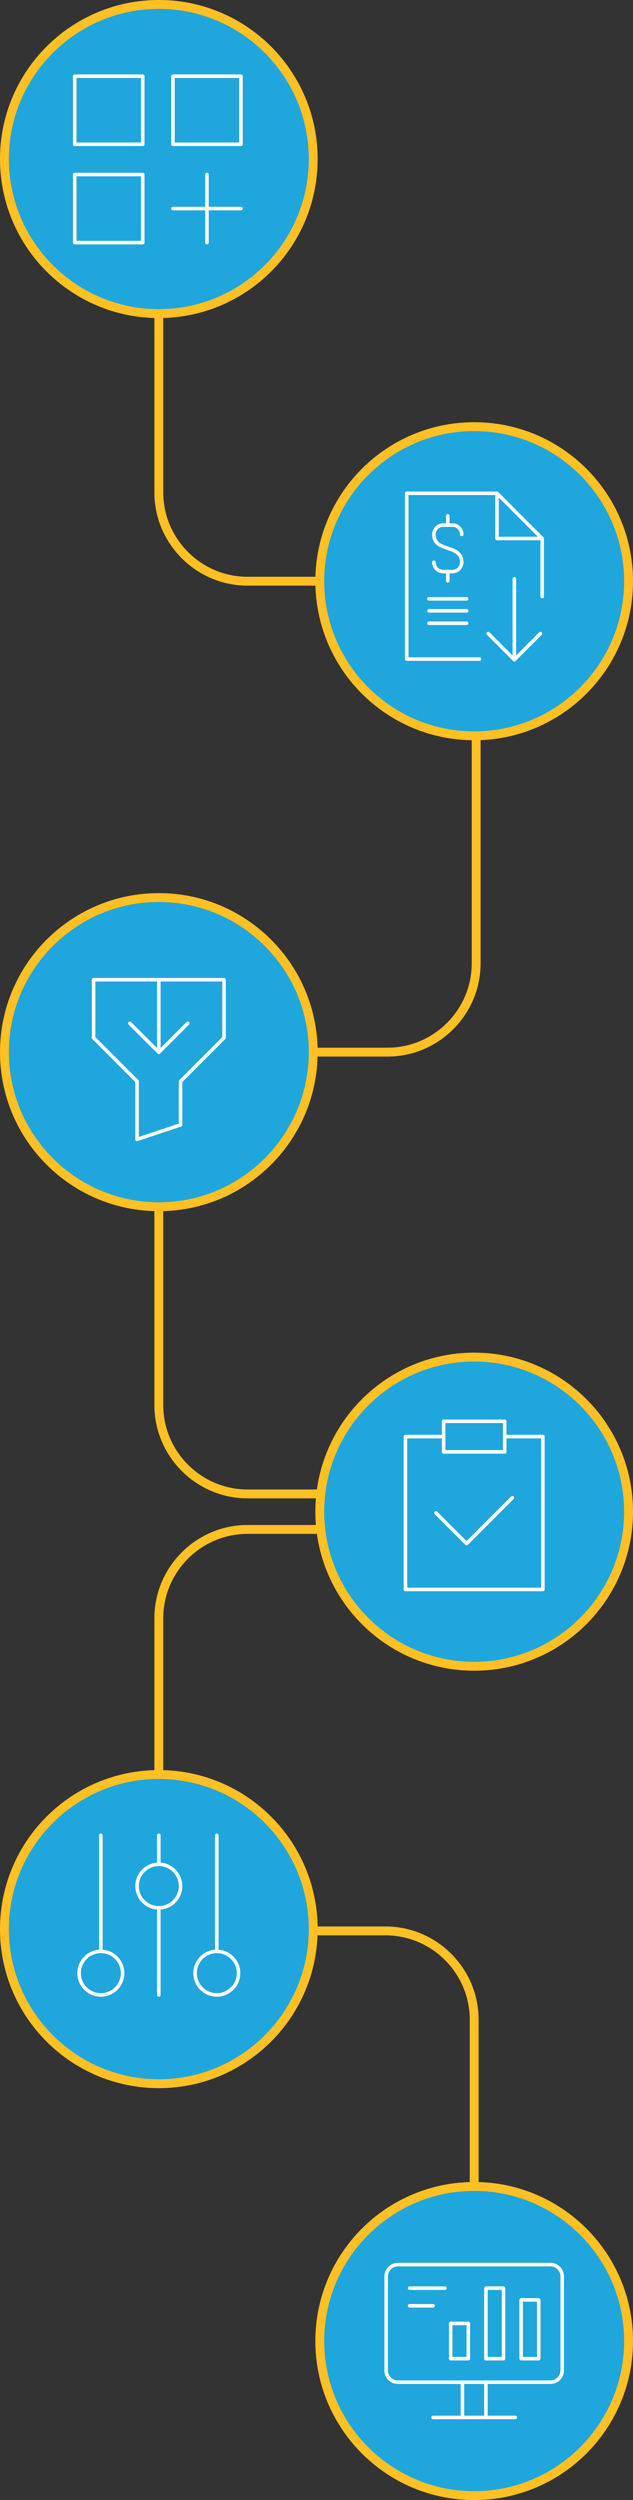 <?xml version="1.0" encoding="UTF-8"?>
<svg xmlns="http://www.w3.org/2000/svg" id="Layer_1" data-name="Layer 1" width="357.02" height="1408.26" viewBox="0 0 357.02 1408.26">
  <rect x="0" y="0" width="357.02" height="1408.26" fill="#333333" stroke="none"/>
  <defs>
    <style>
      .cls-1 {
        stroke: #fff;
        stroke-linecap: round;
        stroke-linejoin: round;
        stroke-width: 2px;
      }

      .cls-1, .cls-2 {
        fill: none;
      }

      .cls-3 {
        fill: #1fa6dd;
      }

      .cls-4 {
        fill: #ffc024;
      }

      .cls-2 {
        stroke: #ffc024;
        stroke-miterlimit: 10;
        stroke-width: 5px;
      }
    </style>
  </defs>
  <path class="cls-2" d="M330.23,327.39h-190.65c-27.5,0-50-22.5-50-50v-118.98"></path>
  <path class="cls-2" d="M330.23,841.51h-190.65c-27.5,0-50-22.5-50-50v-168.89"></path>
  <path class="cls-2" d="M330.23,861.52h-190.65c-27.5,0-50,22.5-50,50v144.87"></path>
  <path class="cls-2" d="M268.56,317.98v224.68c0,27.5-22.5,50-50,50h-116.72"></path>
  <path class="cls-2" d="M26.79,1087.66h190.65c27.5,0,50,22.5,50,50v113.72"></path>
  <g>
    <path class="cls-3" d="M89.58,679.74c-48.01,0-87.08-39.06-87.08-87.08s39.06-87.08,87.08-87.08,87.08,39.06,87.08,87.08-39.06,87.08-87.08,87.08Z"></path>
    <path class="cls-4" d="M89.58,508.09c46.64,0,84.58,37.94,84.58,84.58s-37.94,84.58-84.58,84.58S5,639.3,5,592.66s37.94-84.58,84.58-84.58M89.58,503.09c-49.47,0-89.58,40.1-89.58,89.58s40.1,89.58,89.58,89.58,89.58-40.1,89.58-89.58-40.1-89.58-89.58-89.58h0Z"></path>
  </g>
  <line class="cls-1" x1="77.31" y1="641.81" x2="77.31" y2="609.11"></line>
  <line class="cls-1" x1="101.84" y1="633.63" x2="77.31" y2="641.81"></line>
  <line class="cls-1" x1="101.84" y1="609.11" x2="101.84" y2="633.63"></line>
  <line class="cls-1" x1="77.31" y1="609.11" x2="52.79" y2="584.58"></line>
  <line class="cls-1" x1="101.84" y1="609.11" x2="126.37" y2="584.58"></line>
  <line class="cls-1" x1="52.79" y1="584.58" x2="52.79" y2="551.88"></line>
  <line class="cls-1" x1="126.37" y1="584.58" x2="126.37" y2="551.88"></line>
  <line class="cls-1" x1="52.79" y1="551.88" x2="126.37" y2="551.88"></line>
  <line class="cls-1" x1="105.93" y1="576.4" x2="89.58" y2="592.76"></line>
  <line class="cls-1" x1="73.22" y1="576.4" x2="89.58" y2="592.76"></line>
  <line class="cls-1" x1="89.58" y1="551.88" x2="89.58" y2="592.76"></line>
  <g>
    <path class="cls-3" d="M89.58,176.65c-48.01,0-87.08-39.06-87.08-87.08S41.56,2.5,89.58,2.5s87.08,39.06,87.08,87.08-39.06,87.08-87.08,87.08Z"></path>
    <path class="cls-4" d="M89.58,5c46.64,0,84.58,37.94,84.58,84.58s-37.94,84.58-84.58,84.58S5,136.21,5,89.58,42.94,5,89.58,5M89.58,0C40.1,0,0,40.1,0,89.58s40.1,89.58,89.58,89.58,89.58-40.1,89.58-89.58S139.05,0,89.58,0h0Z"></path>
  </g>
  <line class="cls-1" x1="42.15" y1="42.92" x2="80.51" y2="42.92"></line>
  <line class="cls-1" x1="42.15" y1="81.27" x2="42.15" y2="42.92"></line>
  <line class="cls-1" x1="80.51" y1="42.92" x2="80.51" y2="81.27"></line>
  <line class="cls-1" x1="42.15" y1="81.27" x2="80.51" y2="81.27"></line>
  <line class="cls-1" x1="97.55" y1="42.92" x2="135.9" y2="42.92"></line>
  <line class="cls-1" x1="97.55" y1="81.27" x2="97.55" y2="42.92"></line>
  <line class="cls-1" x1="135.9" y1="42.92" x2="135.9" y2="81.27"></line>
  <line class="cls-1" x1="97.55" y1="81.27" x2="135.9" y2="81.27"></line>
  <line class="cls-1" x1="42.15" y1="98.31" x2="80.51" y2="98.31"></line>
  <line class="cls-1" x1="42.15" y1="136.67" x2="42.15" y2="98.31"></line>
  <line class="cls-1" x1="80.51" y1="98.31" x2="80.51" y2="136.67"></line>
  <line class="cls-1" x1="42.15" y1="136.67" x2="80.51" y2="136.67"></line>
  <line class="cls-1" x1="116.73" y1="136.67" x2="116.73" y2="98.31"></line>
  <line class="cls-1" x1="97.55" y1="117.49" x2="135.9" y2="117.49"></line>
  <g>
    <path class="cls-3" d="M89.58,1173.73c-48.01,0-87.08-39.06-87.08-87.08s39.06-87.08,87.08-87.08,87.08,39.06,87.08,87.08-39.06,87.08-87.08,87.08Z"></path>
    <path class="cls-4" d="M89.58,1002.07c46.64,0,84.58,37.94,84.58,84.58s-37.94,84.58-84.58,84.58-84.58-37.94-84.58-84.58,37.94-84.58,84.58-84.58M89.58,997.07c-49.47,0-89.58,40.1-89.58,89.58s40.1,89.58,89.58,89.58,89.58-40.1,89.58-89.58-40.1-89.58-89.58-89.58h0Z"></path>
  </g>
  <circle class="cls-1" cx="56.87" cy="1111.46" r="12.26"></circle>
  <line class="cls-1" x1="56.87" y1="1033.79" x2="56.87" y2="1099.2"></line>
  <circle class="cls-1" cx="122.28" cy="1111.46" r="12.26"></circle>
  <line class="cls-1" x1="122.28" y1="1033.79" x2="122.28" y2="1099.2"></line>
  <circle class="cls-1" cx="89.58" cy="1062.41" r="12.26"></circle>
  <line class="cls-1" x1="89.58" y1="1033.79" x2="89.58" y2="1050.15"></line>
  <line class="cls-1" x1="89.58" y1="1074.67" x2="89.58" y2="1123.73"></line>
  <g>
    <path class="cls-3" d="M267.44,414.47c-48.01,0-87.08-39.06-87.08-87.08s39.06-87.08,87.08-87.08,87.08,39.06,87.08,87.08-39.06,87.08-87.08,87.08Z"></path>
    <path class="cls-4" d="M267.44,242.82c46.64,0,84.58,37.94,84.58,84.58s-37.94,84.58-84.58,84.58-84.58-37.94-84.58-84.58,37.94-84.58,84.58-84.58M267.44,237.82c-49.47,0-89.58,40.1-89.58,89.58s40.1,89.58,89.58,89.58,89.58-40.1,89.58-89.58-40.1-89.58-89.58-89.58h0Z"></path>
  </g>
  <g>
    <path class="cls-3" d="M267.44,1405.76c-48.01,0-87.08-39.06-87.08-87.08s39.06-87.08,87.08-87.08,87.08,39.06,87.08,87.08-39.06,87.08-87.08,87.08Z"></path>
    <path class="cls-4" d="M267.44,1234.11c46.64,0,84.58,37.94,84.58,84.58s-37.94,84.58-84.58,84.58-84.58-37.94-84.58-84.58,37.94-84.58,84.58-84.58M267.44,1229.11c-49.47,0-89.58,40.1-89.58,89.58s40.1,89.58,89.58,89.58,89.58-40.1,89.58-89.58-40.1-89.58-89.58-89.58h0Z"></path>
  </g>
  <path class="cls-1" d="M224.41,1341.86c-3.66,0-6.62-2.96-6.62-6.62v-52.97c0-3.66,2.96-6.62,6.62-6.62h86.07c3.66,0,6.62,2.96,6.62,6.62v52.97c0,3.66-2.96,6.62-6.62,6.62h-86.07"></path>
  <line class="cls-1" x1="260.82" y1="1341.86" x2="260.82" y2="1361.72"></line>
  <line class="cls-1" x1="274.06" y1="1341.86" x2="274.06" y2="1361.72"></line>
  <line class="cls-1" x1="244.27" y1="1361.72" x2="290.62" y2="1361.72"></line>
  <line class="cls-1" x1="231.03" y1="1288.89" x2="250.89" y2="1288.89"></line>
  <line class="cls-1" x1="231.03" y1="1298.83" x2="244.27" y2="1298.83"></line>
  <rect class="cls-1" x="274.06" y="1288.89" width="9.93" height="39.73"></rect>
  <rect class="cls-1" x="254.2" y="1308.76" width="9.93" height="19.86"></rect>
  <rect class="cls-1" x="293.93" y="1295.52" width="9.93" height="33.1"></rect>
  <g>
    <path class="cls-3" d="M267.44,938.59c-48.01,0-87.08-39.06-87.08-87.08s39.06-87.08,87.08-87.08,87.08,39.06,87.08,87.08-39.06,87.08-87.08,87.08Z"></path>
    <path class="cls-4" d="M267.44,766.94c46.64,0,84.58,37.94,84.58,84.58s-37.94,84.58-84.58,84.58-84.58-37.94-84.58-84.58,37.94-84.58,84.58-84.58M267.44,761.94c-49.47,0-89.58,40.1-89.58,89.58s40.1,89.58,89.58,89.58,89.58-40.1,89.58-89.58-40.1-89.58-89.58-89.58h0Z"></path>
  </g>
  <line class="cls-1" x1="270.47" y1="371.23" x2="229.4" y2="371.23"></line>
  <line class="cls-1" x1="229.4" y1="277.87" x2="229.4" y2="371.23"></line>
  <line class="cls-1" x1="305.79" y1="336.08" x2="305.79" y2="303.33"></line>
  <line class="cls-1" x1="229.4" y1="277.87" x2="280.32" y2="277.87"></line>
  <line class="cls-1" x1="305.79" y1="303.33" x2="280.32" y2="277.87"></line>
  <line class="cls-1" x1="280.32" y1="303.33" x2="280.32" y2="277.87"></line>
  <line class="cls-1" x1="305.79" y1="303.33" x2="280.32" y2="303.33"></line>
  <path class="cls-1" d="M260.42,301.01c0-2.89-2.34-5.23-5.23-5.23"></path>
  <path class="cls-1" d="M244.71,301.01c0-2.89,2.34-5.23,5.23-5.23"></path>
  <path class="cls-1" d="M260.42,316.72c0,2.89-2.34,5.23-5.23,5.23"></path>
  <path class="cls-1" d="M244.71,316.72c0,2.89,2.34,5.23,5.23,5.23"></path>
  <path class="cls-1" d="M244.71,301.01c0,10.47,15.7,5.23,15.7,15.7"></path>
  <line class="cls-1" x1="255.18" y1="295.78" x2="249.95" y2="295.78"></line>
  <line class="cls-1" x1="255.18" y1="321.95" x2="249.95" y2="321.95"></line>
  <line class="cls-1" x1="252.56" y1="290.54" x2="252.56" y2="295.78"></line>
  <line class="cls-1" x1="252.56" y1="321.95" x2="252.56" y2="327.19"></line>
  <line class="cls-1" x1="241.93" y1="337.32" x2="263.2" y2="337.32"></line>
  <line class="cls-1" x1="241.93" y1="344.06" x2="263.2" y2="344.06"></line>
  <line class="cls-1" x1="241.93" y1="351.07" x2="263.2" y2="351.07"></line>
  <line class="cls-1" x1="250.22" y1="800.61" x2="250.22" y2="817.83"></line>
  <line class="cls-1" x1="284.67" y1="800.61" x2="284.67" y2="817.83"></line>
  <line class="cls-1" x1="250.22" y1="817.83" x2="284.67" y2="817.83"></line>
  <line class="cls-1" x1="284.67" y1="800.61" x2="250.22" y2="800.61"></line>
  <line class="cls-1" x1="228.69" y1="809.22" x2="250.22" y2="809.22"></line>
  <line class="cls-1" x1="306.19" y1="809.22" x2="284.67" y2="809.22"></line>
  <line class="cls-1" x1="306.19" y1="895.33" x2="306.19" y2="809.22"></line>
  <line class="cls-1" x1="228.69" y1="809.22" x2="228.69" y2="895.33"></line>
  <line class="cls-1" x1="306.19" y1="895.33" x2="228.69" y2="895.33"></line>
  <polyline class="cls-1" points="288.97 843.66 263.14 869.5 245.92 852.27"></polyline>
  <line class="cls-1" x1="290.09" y1="371.62" x2="304.84" y2="356.87"></line>
  <line class="cls-1" x1="275.34" y1="356.87" x2="290.09" y2="371.62"></line>
  <line class="cls-1" x1="290.09" y1="371.62" x2="290.09" y2="326.06"></line>
</svg>
